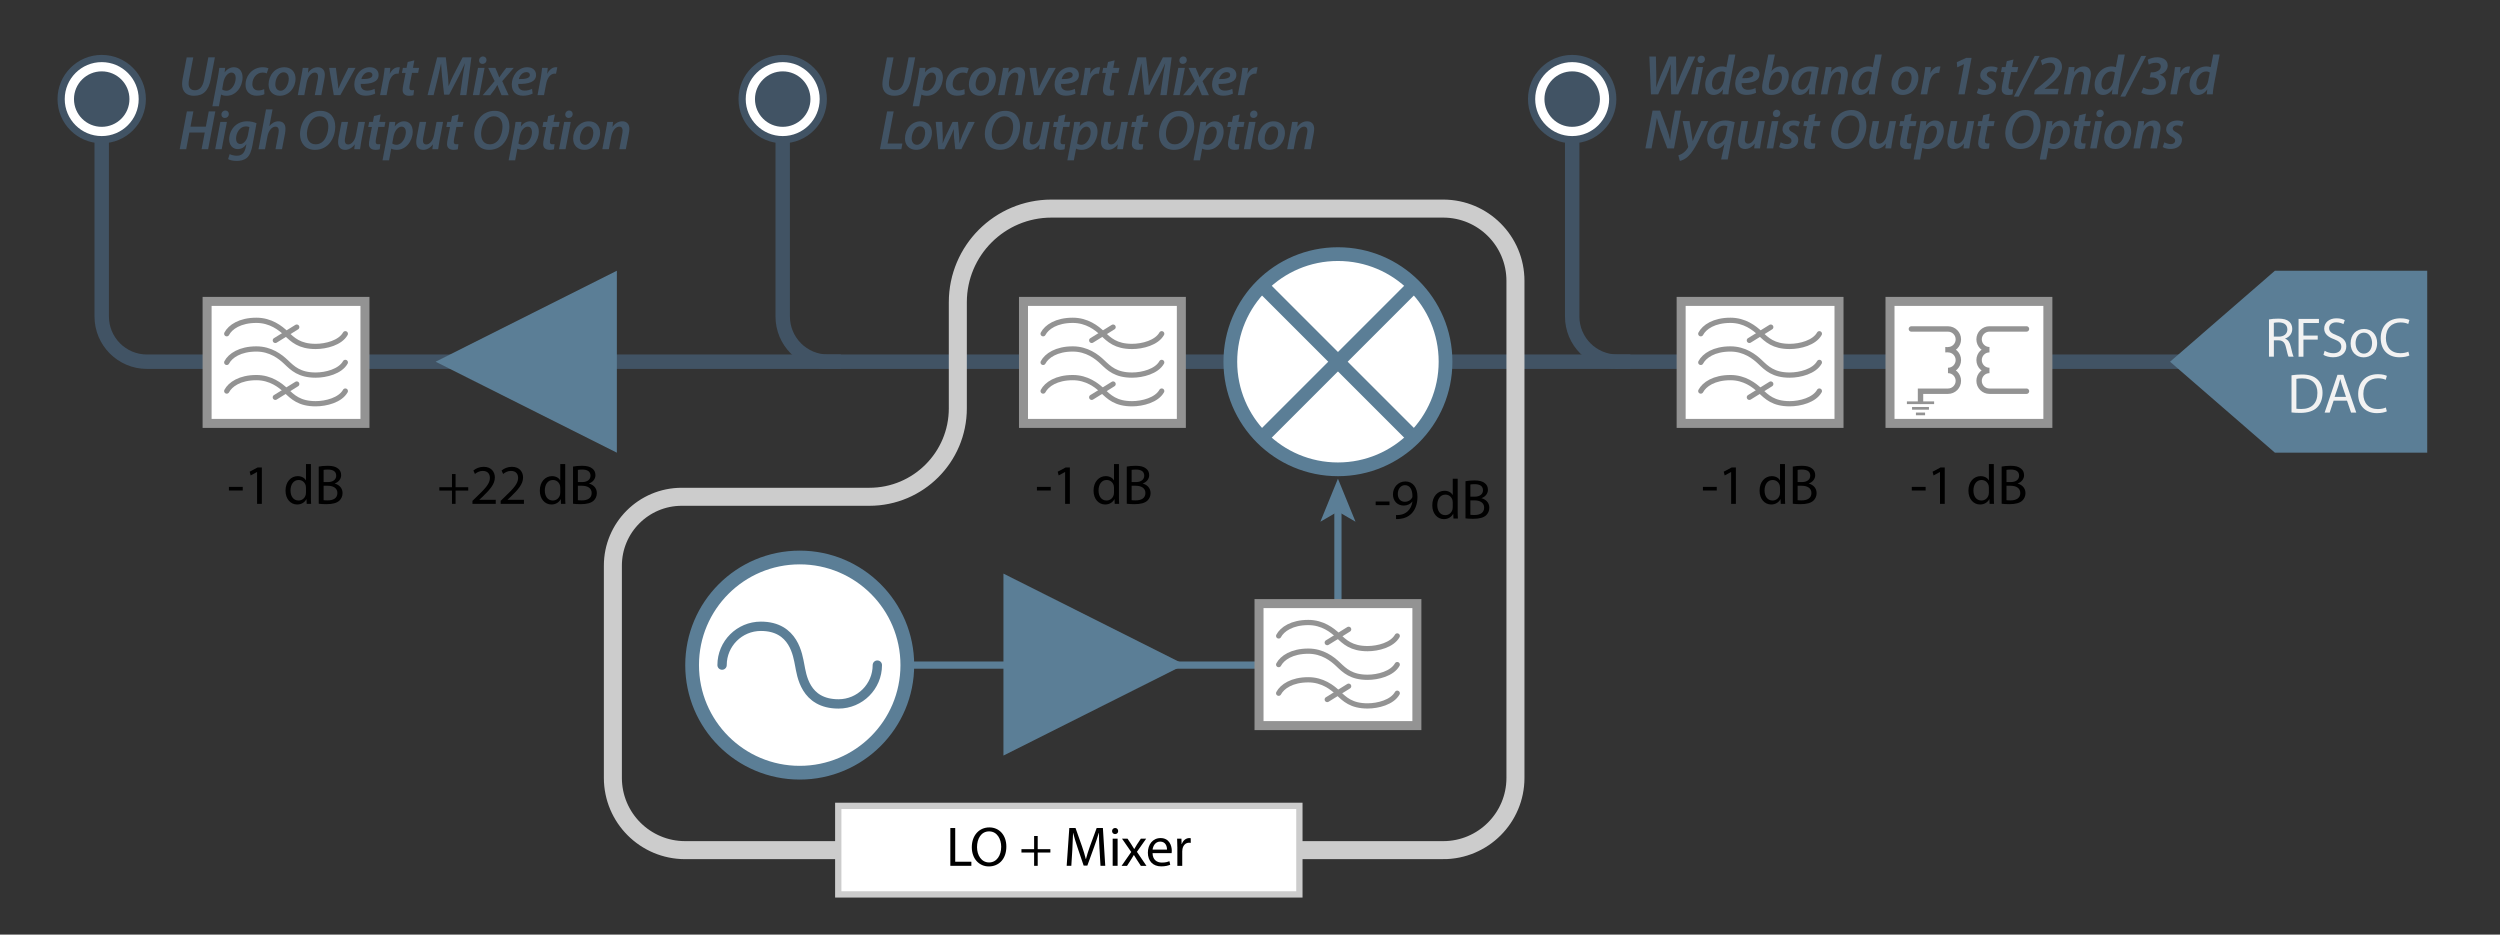 <svg xmlns="http://www.w3.org/2000/svg" id="Layer_2" data-name="Layer 2" viewBox="0 0 1387.27 518.61"><rect x="0" y="0" width="1387.27" height="518.61" fill="#333333" stroke="none"/><defs><style>      .cls-1, .cls-2, .cls-3, .cls-4, .cls-5, .cls-6, .cls-7, .cls-8, .cls-9, .cls-10, .cls-11 {        stroke-miterlimit: 10;      }      .cls-1, .cls-2, .cls-6, .cls-10 {        stroke: #5b7e96;      }      .cls-1, .cls-3 {        stroke-width: 4px;      }      .cls-1, .cls-4, .cls-5, .cls-6, .cls-12, .cls-9, .cls-10, .cls-11 {        fill: none;      }      .cls-2, .cls-3, .cls-7, .cls-8 {        fill: #fff;      }      .cls-2, .cls-10 {        stroke-width: 7.62px;      }      .cls-3, .cls-4 {        stroke: #415364;      }      .cls-4 {        stroke-width: 8px;      }      .cls-5 {        stroke-width: 10px;      }      .cls-5, .cls-8 {        stroke: #ccc;      }      .cls-13 {        fill: #f2f2f2;      }      .cls-6 {        stroke-width: 5.18px;      }      .cls-6, .cls-12, .cls-11 {        stroke-linecap: round;      }      .cls-14 {        fill: #415364;      }      .cls-12 {        stroke-miterlimit: 8;        stroke-width: 3px;      }      .cls-12, .cls-7, .cls-9, .cls-11 {        stroke: #939393;      }      .cls-7 {        stroke-width: 5px;      }      .cls-8 {        stroke-width: 3.5px;      }      .cls-9 {        stroke-width: 1.5px;      }      .cls-11 {        stroke-width: 2.91px;      }      .cls-15 {        fill: #5b7e96;      }    </style></defs><g><path class="cls-14" d="M916.14,52.35l-.9-20.97h3.64l.22,10.8c.03,2.61-.03,4.54-.09,6.19h.06c.65-1.74,1.28-3.55,2.33-6.1l4.7-10.89h3.95l.16,10.58c.03,2.61,0,4.57-.09,6.32h.06c.68-1.99,1.37-3.98,2.21-6.1l4.51-10.8h3.83l-9.46,20.97h-3.92l-.31-10.11c-.06-2.43-.03-4.14.12-6.53h-.09c-.72,2.15-1.37,4.11-2.33,6.38l-4.6,10.27h-3.98Z"></path><path class="cls-14" d="M938.51,52.35l2.86-15.15h3.64l-2.89,15.15h-3.61ZM941.97,33.09c0-1.31,1-2.21,2.18-2.21,1.12,0,1.93.81,1.93,1.96-.03,1.34-1.03,2.18-2.24,2.18-1.12,0-1.9-.81-1.87-1.93Z"></path><path class="cls-14" d="M962.97,30.26l-3.17,16.71c-.34,1.74-.59,3.73-.68,5.38h-3.33l.31-2.71h-.06c-1.37,2.08-3.24,3.05-5.2,3.05-2.71,0-4.6-2.21-4.6-5.63,0-5.32,3.89-10.21,9.46-10.21.78,0,1.68.16,2.33.44l1.34-7.03h3.61ZM957.49,40.24c-.44-.31-1.18-.59-2.08-.59-3.11,0-5.41,3.45-5.41,6.84,0,1.84.72,3.27,2.43,3.27,1.62,0,3.55-1.77,4.17-4.92l.9-4.61Z"></path><path class="cls-14" d="M974.45,51.48c-1.49.78-3.52,1.18-5.35,1.18-4.2,0-6.22-2.55-6.22-6.25,0-4.57,3.36-9.55,8.59-9.55,2.99,0,4.88,1.74,4.88,4.26,0,3.89-4.08,5.13-9.92,5.01-.06.53.06,1.56.4,2.15.59,1.03,1.68,1.56,3.11,1.56,1.71,0,3.08-.44,4.17-1l.34,2.64ZM971,39.56c-2.27,0-3.76,2.02-4.2,3.86,3.73.06,6.13-.47,6.13-2.27,0-1-.78-1.59-1.93-1.59Z"></path><path class="cls-14" d="M984.91,30.26l-1.9,9.18h.06c1.21-1.65,3.02-2.58,4.98-2.58,3.24,0,4.57,2.64,4.57,5.35,0,4.79-3.3,10.48-9.77,10.48-3.17,0-5.07-1.34-5.04-4.08,0-.87.12-1.77.28-2.61l3.17-15.74h3.64ZM981.7,46.19c-.09.53-.19,1.09-.16,1.8,0,1.25.72,1.93,2.02,1.93,3.17,0,5.26-4.08,5.26-7.03,0-1.68-.71-3.08-2.4-3.08-1.87,0-3.8,1.93-4.42,4.98l-.31,1.4Z"></path><path class="cls-14" d="M1003.76,52.35c.03-.9.16-2.12.28-3.42h-.09c-1.49,2.8-3.48,3.76-5.41,3.76-2.71,0-4.48-2.12-4.48-5.16,0-5.17,3.61-10.67,10.67-10.67,1.65,0,3.42.31,4.57.68l-1.56,7.9c-.44,2.27-.68,5.1-.62,6.91h-3.36ZM1005.26,39.81c-.37-.09-.84-.16-1.49-.16-3.36,0-5.94,3.76-5.94,7.22,0,1.59.59,2.89,2.18,2.89,1.68,0,3.73-2.12,4.45-5.97l.81-3.98Z"></path><path class="cls-14" d="M1010.39,52.35l1.96-10.45c.37-1.8.59-3.39.78-4.7h3.2l-.31,2.74h.06c1.4-2.05,3.33-3.08,5.45-3.08s3.86,1.31,3.86,4.17c0,.68-.12,1.74-.28,2.52l-1.68,8.8h-3.61l1.62-8.56c.09-.56.19-1.21.19-1.8,0-1.25-.47-2.18-1.9-2.18-1.65,0-3.76,1.99-4.42,5.54l-1.31,7h-3.61Z"></path><path class="cls-14" d="M1044.21,30.26l-3.17,16.71c-.34,1.74-.59,3.73-.68,5.38h-3.33l.31-2.71h-.06c-1.37,2.08-3.24,3.05-5.2,3.05-2.71,0-4.6-2.21-4.6-5.63,0-5.32,3.89-10.21,9.46-10.21.78,0,1.68.16,2.33.44l1.34-7.03h3.61ZM1038.74,40.24c-.44-.31-1.18-.59-2.08-.59-3.11,0-5.41,3.45-5.41,6.84,0,1.84.72,3.27,2.43,3.27,1.62,0,3.55-1.77,4.17-4.92l.9-4.61Z"></path><path class="cls-14" d="M1064.53,43.14c0,5.13-3.61,9.55-8.77,9.55-3.83,0-6.19-2.64-6.19-6.25,0-5.13,3.58-9.58,8.74-9.58,4.08,0,6.22,2.92,6.22,6.28ZM1053.3,46.34c0,2.08,1.12,3.55,2.96,3.55,2.71,0,4.51-3.73,4.51-6.75,0-1.56-.68-3.48-2.89-3.48-2.89,0-4.57,3.86-4.57,6.69Z"></path><path class="cls-14" d="M1065.78,52.35l1.77-9.33c.4-2.15.59-4.45.78-5.82h3.14c-.09,1.03-.19,2.08-.34,3.21h.09c1.03-2.05,2.67-3.55,4.76-3.55.25,0,.53.03.78.06l-.72,3.55c-.19-.03-.44-.06-.68-.06-2.58,0-4.23,2.61-4.82,5.85l-1.15,6.1h-3.61Z"></path><path class="cls-14" d="M1089.86,35.61h-.06l-3.73,1.74-.22-2.83,5.17-2.4h3.02l-3.83,20.22h-3.52l3.17-16.74Z"></path><path class="cls-14" d="M1097.86,48.96c.78.44,2.27,1.03,3.64,1.03,1.46-.03,2.33-.87,2.33-1.87s-.5-1.56-1.99-2.33c-1.74-.9-2.99-2.21-2.99-3.95,0-2.92,2.55-4.98,6.13-4.98,1.59,0,2.89.37,3.58.78l-.93,2.61c-.56-.31-1.59-.68-2.83-.68-1.37,0-2.3.75-2.3,1.77,0,.84.68,1.43,1.96,2.08,1.65.9,3.14,2.15,3.14,4.08,0,3.33-2.8,5.16-6.44,5.16-1.77,0-3.42-.5-4.23-1.09l.93-2.61Z"></path><path class="cls-14" d="M1117.28,33.03l-.78,4.17h3.42l-.56,2.8h-3.39l-1.21,6.13c-.12.72-.25,1.49-.25,2.15,0,.81.37,1.34,1.34,1.34.44,0,.87,0,1.24-.06l-.34,2.83c-.53.19-1.49.31-2.37.31-2.49,0-3.61-1.37-3.61-3.11,0-.87.09-1.71.34-2.83l1.31-6.75h-2.05l.53-2.8h2.05l.62-3.27,3.7-.9Z"></path><path class="cls-14" d="M1117.53,53.59l11.57-22.56h2.71l-11.61,22.56h-2.68Z"></path><path class="cls-14" d="M1128.73,52.35l.44-2.37,3.76-2.99c4.67-3.86,7.5-6.56,7.5-9.43,0-1.43-.9-2.74-2.92-2.74-1.8,0-3.24.65-4.23,1.34l-.81-2.61c1.53-1.03,3.76-1.77,5.88-1.77,3.95,0,5.85,2.46,5.85,5.26,0,4.2-3.61,7.47-7.72,10.76l-1.87,1.4v.06h7.81l-.59,3.08h-13.1Z"></path><path class="cls-14" d="M1145.25,52.35l1.96-10.45c.37-1.8.59-3.39.78-4.7h3.2l-.31,2.74h.06c1.4-2.05,3.33-3.08,5.45-3.08s3.86,1.31,3.86,4.17c0,.68-.12,1.74-.28,2.52l-1.68,8.8h-3.61l1.62-8.56c.09-.56.19-1.21.19-1.8,0-1.25-.47-2.18-1.9-2.18-1.65,0-3.76,1.99-4.42,5.54l-1.31,7h-3.61Z"></path><path class="cls-14" d="M1179.07,30.26l-3.17,16.71c-.34,1.74-.59,3.73-.68,5.38h-3.33l.31-2.71h-.06c-1.37,2.08-3.24,3.05-5.2,3.05-2.71,0-4.6-2.21-4.6-5.63,0-5.32,3.89-10.21,9.46-10.21.78,0,1.68.16,2.33.44l1.34-7.03h3.61ZM1173.6,40.24c-.44-.31-1.18-.59-2.08-.59-3.11,0-5.41,3.45-5.41,6.84,0,1.84.72,3.27,2.43,3.27,1.62,0,3.55-1.77,4.17-4.92l.9-4.61Z"></path><path class="cls-14" d="M1176.62,53.59l11.57-22.56h2.71l-11.61,22.56h-2.68Z"></path><path class="cls-14" d="M1189.37,48.52c.81.44,2.27,1.09,4.2,1.09,2.92,0,4.48-1.74,4.48-3.58,0-2.12-1.71-3.08-4.23-3.08h-.9l.56-2.8h.84c2.02,0,4.73-1.03,4.73-3.21,0-1.28-.84-2.12-2.68-2.12-1.62,0-3.08.47-4.01,1.06l-.59-2.74c1.4-.81,3.39-1.37,5.32-1.37,3.39,0,5.79,1.77,5.79,4.57,0,2.58-2.05,4.45-4.48,5.1l-.03.06c2.18.47,3.48,2.27,3.48,4.48,0,4.08-3.95,6.69-8.37,6.69-2.4,0-4.45-.65-5.26-1.34l1.15-2.83Z"></path><path class="cls-14" d="M1204.34,52.35l1.77-9.33c.4-2.15.59-4.45.78-5.82h3.14c-.09,1.03-.19,2.08-.34,3.21h.09c1.03-2.05,2.67-3.55,4.76-3.55.25,0,.53.03.78.06l-.72,3.55c-.19-.03-.44-.06-.68-.06-2.58,0-4.23,2.61-4.82,5.85l-1.15,6.1h-3.61Z"></path><path class="cls-14" d="M1231.72,30.26l-3.17,16.71c-.34,1.74-.59,3.73-.68,5.38h-3.33l.31-2.71h-.06c-1.37,2.08-3.24,3.05-5.2,3.05-2.71,0-4.6-2.21-4.6-5.63,0-5.32,3.89-10.21,9.46-10.21.78,0,1.68.16,2.33.44l1.34-7.03h3.61ZM1226.25,40.24c-.44-.31-1.18-.59-2.08-.59-3.11,0-5.41,3.45-5.41,6.84,0,1.84.72,3.27,2.43,3.27,1.62,0,3.55-1.77,4.17-4.92l.9-4.61Z"></path><path class="cls-14" d="M913.03,82.35l3.98-20.97h4.17l3.67,9.74c.9,2.55,1.43,4.48,1.9,6.56h.06c.12-2.05.37-4.08.93-7.09l1.74-9.21h3.42l-3.98,20.97h-3.7l-3.76-9.92c-.96-2.74-1.49-4.45-1.99-6.75l-.12.03c-.22,1.99-.65,4.57-1.21,7.68l-1.71,8.96h-3.39Z"></path><path class="cls-14" d="M937.52,67.19l1.18,7.31c.28,1.62.47,2.74.59,3.76h.06c.37-.93.75-1.96,1.46-3.61l3.27-7.47h3.83l-5.54,11.17c-1.84,3.7-3.52,6.38-5.54,8.34-1.74,1.71-3.73,2.43-4.67,2.61l-.84-3.11c.68-.22,1.74-.62,2.68-1.31,1.03-.75,1.99-1.8,2.68-3.02.12-.25.12-.44.06-.72l-3.02-13.97h3.8Z"></path><path class="cls-14" d="M955.07,88.51l1.84-8.62h-.06c-1.18,1.87-3.11,2.8-4.92,2.8-2.89,0-4.6-2.4-4.6-5.63,0-4.95,3.52-10.21,10.02-10.21,2.12,0,3.92.5,5.26.93l-3.89,20.72h-3.64ZM958.58,70.09c-.44-.25-1.15-.4-2.08-.4-3.05,0-5.41,3.45-5.41,6.94,0,1.99.9,3.14,2.21,3.14,1.96,0,3.86-2.18,4.42-5.07l.87-4.6Z"></path><path class="cls-14" d="M979.37,67.19l-1.99,10.45c-.34,1.8-.56,3.39-.75,4.7h-3.21l.31-2.64h-.06c-1.46,1.96-3.36,2.99-5.26,2.99-2.21,0-3.95-1.18-3.95-4.29,0-.81.09-1.68.31-2.71l1.62-8.49h3.61l-1.56,8.28c-.16.75-.25,1.49-.25,2.08,0,1.25.5,2.15,1.93,2.15,1.68,0,3.64-1.99,4.23-5.13l1.4-7.37h3.61Z"></path><path class="cls-14" d="M980.33,82.35l2.86-15.15h3.64l-2.89,15.15h-3.61ZM983.79,63.09c0-1.31,1-2.21,2.18-2.21,1.12,0,1.93.81,1.93,1.96-.03,1.34-1.03,2.18-2.24,2.18-1.12,0-1.9-.81-1.87-1.93Z"></path><path class="cls-14" d="M988.14,78.96c.78.44,2.27,1.03,3.64,1.03,1.46-.03,2.33-.87,2.33-1.87s-.5-1.56-1.99-2.33c-1.74-.9-2.99-2.21-2.99-3.95,0-2.92,2.55-4.98,6.13-4.98,1.59,0,2.89.37,3.58.78l-.93,2.61c-.56-.31-1.59-.68-2.83-.68-1.37,0-2.3.75-2.3,1.77,0,.84.68,1.43,1.96,2.08,1.65.9,3.14,2.15,3.14,4.08,0,3.33-2.8,5.16-6.44,5.16-1.77,0-3.42-.5-4.23-1.09l.93-2.61Z"></path><path class="cls-14" d="M1007.56,63.03l-.78,4.17h3.42l-.56,2.8h-3.39l-1.21,6.13c-.12.72-.25,1.49-.25,2.15,0,.81.37,1.34,1.34,1.34.44,0,.87,0,1.24-.06l-.34,2.83c-.53.19-1.49.31-2.37.31-2.49,0-3.61-1.37-3.61-3.11,0-.87.09-1.71.34-2.83l1.31-6.75h-2.05l.53-2.8h2.05l.62-3.27,3.7-.9Z"></path><path class="cls-14" d="M1035.66,69.71c0,3.73-1.34,7.59-3.8,10.02-1.9,1.87-4.45,2.96-7.5,2.96-5.41,0-8.25-3.95-8.25-8.65,0-3.73,1.4-7.65,3.92-10.08,1.9-1.84,4.54-2.92,7.37-2.92,5.6,0,8.25,3.89,8.25,8.68ZM1022.84,65.89c-1.84,1.84-2.89,5.26-2.89,7.96,0,3.17,1.43,5.79,4.95,5.79,1.52,0,2.99-.65,4.08-1.77,1.8-1.8,2.83-5.38,2.83-8.03s-.96-5.76-4.82-5.76c-1.62,0-3.02.68-4.14,1.8Z"></path><path class="cls-14" d="M1052.15,67.19l-1.99,10.45c-.34,1.8-.56,3.39-.75,4.7h-3.21l.31-2.64h-.06c-1.46,1.96-3.36,2.99-5.26,2.99-2.21,0-3.95-1.18-3.95-4.29,0-.81.09-1.68.31-2.71l1.62-8.49h3.61l-1.56,8.28c-.16.75-.25,1.49-.25,2.08,0,1.25.5,2.15,1.93,2.15,1.68,0,3.64-1.99,4.23-5.13l1.4-7.37h3.61Z"></path><path class="cls-14" d="M1060.86,63.03l-.78,4.17h3.42l-.56,2.8h-3.39l-1.21,6.13c-.12.72-.25,1.49-.25,2.15,0,.81.37,1.34,1.34,1.34.44,0,.87,0,1.24-.06l-.34,2.83c-.53.19-1.49.31-2.37.31-2.49,0-3.61-1.37-3.61-3.11,0-.87.09-1.71.34-2.83l1.31-6.75h-2.05l.53-2.8h2.05l.62-3.27,3.7-.9Z"></path><path class="cls-14" d="M1061.89,88.51l2.96-15.68c.34-1.8.68-4.08.87-5.63h3.27l-.34,2.49h.06c1.31-1.8,3.17-2.83,5.13-2.83,3.27,0,4.79,2.68,4.79,5.63,0,5.29-3.67,10.21-8.84,10.21-1.4,0-2.46-.31-3.02-.65h-.06l-1.21,6.47h-3.61ZM1067.3,79.14c.56.47,1.37.75,2.43.75,2.8,0,5.1-3.73,5.1-7.12,0-1.4-.62-2.96-2.4-2.96s-3.83,2.08-4.48,5.63l-.65,3.7Z"></path><path class="cls-14" d="M1095.49,67.19l-1.99,10.45c-.34,1.8-.56,3.39-.75,4.7h-3.21l.31-2.64h-.06c-1.46,1.96-3.36,2.99-5.26,2.99-2.21,0-3.95-1.18-3.95-4.29,0-.81.09-1.68.31-2.71l1.62-8.49h3.61l-1.56,8.28c-.16.75-.25,1.49-.25,2.08,0,1.25.5,2.15,1.93,2.15,1.68,0,3.64-1.99,4.23-5.13l1.4-7.37h3.61Z"></path><path class="cls-14" d="M1104.21,63.03l-.78,4.17h3.42l-.56,2.8h-3.39l-1.21,6.13c-.12.72-.25,1.49-.25,2.15,0,.81.37,1.34,1.34,1.34.44,0,.87,0,1.24-.06l-.34,2.83c-.53.19-1.49.31-2.37.31-2.49,0-3.61-1.37-3.61-3.11,0-.87.09-1.71.34-2.83l1.31-6.75h-2.05l.53-2.8h2.05l.62-3.27,3.7-.9Z"></path><path class="cls-14" d="M1132.3,69.71c0,3.73-1.34,7.59-3.8,10.02-1.9,1.87-4.45,2.96-7.5,2.96-5.41,0-8.25-3.95-8.25-8.65,0-3.73,1.4-7.65,3.92-10.08,1.9-1.84,4.54-2.92,7.37-2.92,5.6,0,8.25,3.89,8.25,8.68ZM1119.49,65.89c-1.84,1.84-2.89,5.26-2.89,7.96,0,3.17,1.43,5.79,4.95,5.79,1.52,0,2.99-.65,4.08-1.77,1.8-1.8,2.83-5.38,2.83-8.03s-.96-5.76-4.82-5.76c-1.62,0-3.02.68-4.14,1.8Z"></path><path class="cls-14" d="M1131.87,88.51l2.96-15.68c.34-1.8.68-4.08.87-5.63h3.27l-.34,2.49h.06c1.31-1.8,3.17-2.83,5.13-2.83,3.27,0,4.79,2.68,4.79,5.63,0,5.29-3.67,10.21-8.84,10.21-1.4,0-2.46-.31-3.02-.65h-.06l-1.21,6.47h-3.61ZM1137.28,79.14c.56.47,1.37.75,2.43.75,2.8,0,5.1-3.73,5.1-7.12,0-1.4-.62-2.96-2.4-2.96s-3.83,2.08-4.48,5.63l-.65,3.7Z"></path><path class="cls-14" d="M1157.54,63.03l-.78,4.17h3.42l-.56,2.8h-3.39l-1.21,6.13c-.12.72-.25,1.49-.25,2.15,0,.81.37,1.34,1.34,1.34.44,0,.87,0,1.24-.06l-.34,2.83c-.53.19-1.49.31-2.37.31-2.49,0-3.61-1.37-3.61-3.11,0-.87.09-1.71.34-2.83l1.31-6.75h-2.05l.53-2.8h2.05l.62-3.27,3.7-.9Z"></path><path class="cls-14" d="M1159.84,82.35l2.86-15.15h3.64l-2.89,15.15h-3.61ZM1163.3,63.09c0-1.31,1-2.21,2.18-2.21,1.12,0,1.93.81,1.93,1.96-.03,1.34-1.03,2.18-2.24,2.18-1.12,0-1.9-.81-1.87-1.93Z"></path><path class="cls-14" d="M1182.62,73.14c0,5.13-3.61,9.55-8.77,9.55-3.83,0-6.19-2.64-6.19-6.25,0-5.13,3.58-9.58,8.74-9.58,4.08,0,6.22,2.92,6.22,6.28ZM1171.39,76.34c0,2.08,1.12,3.55,2.96,3.55,2.71,0,4.51-3.73,4.51-6.75,0-1.56-.68-3.48-2.89-3.48-2.89,0-4.57,3.86-4.57,6.69Z"></path><path class="cls-14" d="M1183.87,82.35l1.96-10.45c.37-1.8.59-3.39.78-4.7h3.2l-.31,2.74h.06c1.4-2.05,3.33-3.08,5.45-3.08s3.86,1.31,3.86,4.17c0,.68-.12,1.74-.28,2.52l-1.68,8.8h-3.61l1.62-8.56c.09-.56.19-1.21.19-1.8,0-1.25-.47-2.18-1.9-2.18-1.65,0-3.76,1.99-4.42,5.54l-1.31,7h-3.61Z"></path><path class="cls-14" d="M1201.04,78.96c.78.44,2.27,1.03,3.64,1.03,1.46-.03,2.33-.87,2.33-1.87s-.5-1.56-1.99-2.33c-1.74-.9-2.99-2.21-2.99-3.95,0-2.92,2.55-4.98,6.13-4.98,1.59,0,2.89.37,3.58.78l-.93,2.61c-.56-.31-1.59-.68-2.83-.68-1.37,0-2.3.75-2.3,1.77,0,.84.68,1.43,1.96,2.08,1.65.9,3.14,2.15,3.14,4.08,0,3.33-2.8,5.16-6.44,5.16-1.77,0-3.42-.5-4.23-1.09l.93-2.61Z"></path></g><g><path class="cls-14" d="M495.84,31.83l-2.33,12.23c-.16.78-.25,1.65-.25,2.55.03,2.15,1.31,3.48,3.45,3.48,2.58,0,4.36-1.74,5.16-6l2.33-12.26h3.64l-2.33,12.2c-1.21,6.32-4.14,9.12-9.27,9.12-3.95,0-6.6-2.05-6.6-6.47,0-.9.12-1.93.28-2.89l2.27-11.95h3.64Z"></path><path class="cls-14" d="M506.46,58.96l2.96-15.68c.34-1.8.68-4.08.87-5.63h3.27l-.34,2.49h.06c1.31-1.8,3.17-2.83,5.13-2.83,3.27,0,4.79,2.68,4.79,5.63,0,5.29-3.67,10.21-8.84,10.21-1.4,0-2.46-.31-3.02-.65h-.06l-1.21,6.47h-3.61ZM511.87,49.6c.56.47,1.37.75,2.43.75,2.8,0,5.1-3.73,5.1-7.12,0-1.4-.62-2.96-2.4-2.96s-3.83,2.08-4.48,5.63l-.65,3.7Z"></path><path class="cls-14" d="M535.33,52.27c-.87.44-2.43.84-4.36.84-3.8,0-6.13-2.43-6.13-6.04,0-5.29,4.01-9.77,9.64-9.77,1.34,0,2.52.34,3.08.59l-.93,2.83c-.56-.25-1.28-.47-2.27-.47-3.52,0-5.73,3.24-5.73,6.38,0,2.27,1.31,3.55,3.33,3.55,1.4,0,2.46-.37,3.24-.72l.12,2.8Z"></path><path class="cls-14" d="M552.6,43.59c0,5.13-3.61,9.55-8.77,9.55-3.83,0-6.19-2.64-6.19-6.25,0-5.13,3.58-9.58,8.74-9.58,4.08,0,6.22,2.92,6.22,6.28ZM541.37,46.8c0,2.08,1.12,3.55,2.96,3.55,2.71,0,4.51-3.73,4.51-6.75,0-1.56-.68-3.48-2.89-3.48-2.89,0-4.57,3.86-4.57,6.69Z"></path><path class="cls-14" d="M553.85,52.8l1.96-10.45c.37-1.8.59-3.39.78-4.7h3.2l-.31,2.74h.06c1.4-2.05,3.33-3.08,5.45-3.08s3.86,1.31,3.86,4.17c0,.68-.12,1.74-.28,2.52l-1.68,8.8h-3.61l1.62-8.56c.09-.56.19-1.21.19-1.8,0-1.24-.47-2.18-1.9-2.18-1.65,0-3.76,1.99-4.42,5.54l-1.31,7h-3.61Z"></path><path class="cls-14" d="M574.97,37.65l.96,7.53c.19,1.8.37,2.96.44,3.95h.09c.37-.96.81-2.05,1.65-3.86l3.76-7.62h4.01l-8.43,15.15h-3.64l-2.58-15.15h3.73Z"></path><path class="cls-14" d="M596.79,51.93c-1.49.78-3.52,1.18-5.35,1.18-4.2,0-6.22-2.55-6.22-6.25,0-4.57,3.36-9.55,8.59-9.55,2.99,0,4.88,1.74,4.88,4.26,0,3.89-4.08,5.13-9.92,5.01-.06.53.06,1.56.4,2.15.59,1.03,1.68,1.56,3.11,1.56,1.71,0,3.08-.44,4.17-1l.34,2.64ZM593.33,40.02c-2.27,0-3.76,2.02-4.2,3.86,3.73.06,6.13-.47,6.13-2.27,0-1-.78-1.59-1.93-1.59Z"></path><path class="cls-14" d="M599.49,52.8l1.77-9.33c.4-2.15.59-4.45.78-5.82h3.14c-.09,1.03-.19,2.08-.34,3.2h.09c1.03-2.05,2.67-3.55,4.76-3.55.25,0,.53.03.78.06l-.72,3.55c-.19-.03-.44-.06-.68-.06-2.58,0-4.23,2.61-4.82,5.85l-1.15,6.1h-3.61Z"></path><path class="cls-14" d="M618.54,33.48l-.78,4.17h3.42l-.56,2.8h-3.39l-1.21,6.13c-.12.72-.25,1.49-.25,2.15,0,.81.37,1.34,1.34,1.34.44,0,.87,0,1.24-.06l-.34,2.83c-.53.19-1.49.31-2.37.31-2.49,0-3.61-1.37-3.61-3.11,0-.87.09-1.71.34-2.83l1.31-6.75h-2.05l.53-2.8h2.05l.62-3.27,3.7-.9Z"></path><path class="cls-14" d="M643.89,52.8l1.4-9.86c.31-2.15.75-5.1,1.28-7.68h-.09c-1.09,2.46-2.33,5.16-3.49,7.37l-5.16,9.92h-2.8l-1.09-9.77c-.25-2.33-.44-5.04-.56-7.53h-.06c-.56,2.4-1.18,5.57-1.71,7.68l-2.4,9.86h-3.36l5.32-20.97h4.79l1.12,9.8c.16,1.87.37,4.04.4,6.04h.12c.75-1.99,1.74-4.2,2.64-6l5.07-9.83h4.85l-2.77,20.97h-3.52Z"></path><path class="cls-14" d="M650.99,52.8l2.86-15.15h3.64l-2.89,15.15h-3.61ZM654.45,33.54c0-1.31,1-2.21,2.18-2.21,1.12,0,1.93.81,1.93,1.96-.03,1.34-1.03,2.18-2.24,2.18-1.12,0-1.9-.81-1.87-1.93Z"></path><path class="cls-14" d="M663.47,37.65l1.18,2.74c.44,1.09.72,1.87.96,2.49h.09c.56-.81.96-1.43,1.65-2.36l2.18-2.86h4.17l-6.41,7.37,3.55,7.78h-3.95l-1.21-2.86c-.47-1.12-.71-1.8-1.03-2.74h-.09c-.44.72-.87,1.46-1.52,2.46l-2.4,3.14h-4.17l6.6-7.81-3.55-7.34h3.95Z"></path><path class="cls-14" d="M684.16,51.93c-1.49.78-3.52,1.18-5.35,1.18-4.2,0-6.22-2.55-6.22-6.25,0-4.57,3.36-9.55,8.59-9.55,2.99,0,4.88,1.74,4.88,4.26,0,3.89-4.08,5.13-9.92,5.01-.06.53.06,1.56.4,2.15.59,1.03,1.68,1.56,3.11,1.56,1.71,0,3.08-.44,4.17-1l.34,2.64ZM680.71,40.02c-2.27,0-3.76,2.02-4.2,3.86,3.73.06,6.13-.47,6.13-2.27,0-1-.78-1.59-1.93-1.59Z"></path><path class="cls-14" d="M686.87,52.8l1.77-9.33c.4-2.15.59-4.45.78-5.82h3.14c-.09,1.03-.19,2.08-.34,3.2h.09c1.03-2.05,2.67-3.55,4.76-3.55.25,0,.53.03.78.06l-.72,3.55c-.19-.03-.44-.06-.68-.06-2.58,0-4.23,2.61-4.82,5.85l-1.15,6.1h-3.61Z"></path><path class="cls-14" d="M492.27,61.83h3.64l-3.39,17.8h8.24l-.59,3.17h-11.88l3.98-20.97Z"></path><path class="cls-14" d="M517.13,73.59c0,5.13-3.61,9.55-8.77,9.55-3.83,0-6.19-2.64-6.19-6.25,0-5.13,3.58-9.58,8.74-9.58,4.08,0,6.22,2.92,6.22,6.28ZM505.89,76.8c0,2.08,1.12,3.55,2.96,3.55,2.71,0,4.51-3.73,4.51-6.75,0-1.56-.68-3.48-2.89-3.48-2.89,0-4.57,3.86-4.57,6.69Z"></path><path class="cls-14" d="M522.85,67.65l.28,7.37c.06,1.77.03,2.99-.06,4.48h.06c.47-1.34,1.09-2.74,1.77-4.26l3.67-7.59h3.02l.62,7.4c.12,1.71.19,3.11.16,4.45h.06c.47-1.46.93-2.83,1.55-4.45l3.27-7.4h3.67l-7.44,15.15h-3.39l-.68-6.6c-.12-1.49-.16-2.86-.16-4.48h-.06c-.75,1.84-1.12,2.99-1.8,4.32l-3.36,6.75h-3.39l-1.4-15.15h3.61Z"></path><path class="cls-14" d="M566.04,70.17c0,3.73-1.34,7.59-3.8,10.02-1.9,1.87-4.45,2.96-7.5,2.96-5.41,0-8.25-3.95-8.25-8.65,0-3.73,1.4-7.65,3.92-10.08,1.9-1.84,4.54-2.92,7.37-2.92,5.6,0,8.25,3.89,8.25,8.68ZM553.22,66.34c-1.84,1.84-2.89,5.26-2.89,7.96,0,3.17,1.43,5.79,4.95,5.79,1.52,0,2.99-.65,4.08-1.77,1.8-1.8,2.83-5.38,2.83-8.03s-.96-5.76-4.82-5.76c-1.62,0-3.02.68-4.14,1.8Z"></path><path class="cls-14" d="M582.53,67.65l-1.99,10.45c-.34,1.8-.56,3.39-.75,4.7h-3.21l.31-2.64h-.06c-1.46,1.96-3.36,2.99-5.26,2.99-2.21,0-3.95-1.18-3.95-4.29,0-.81.09-1.68.31-2.71l1.62-8.49h3.61l-1.56,8.28c-.16.75-.25,1.49-.25,2.08,0,1.24.5,2.15,1.93,2.15,1.68,0,3.64-1.99,4.23-5.13l1.4-7.37h3.61Z"></path><path class="cls-14" d="M591.25,63.48l-.78,4.17h3.42l-.56,2.8h-3.39l-1.21,6.13c-.12.72-.25,1.49-.25,2.15,0,.81.37,1.34,1.34,1.34.44,0,.87,0,1.24-.06l-.34,2.83c-.53.19-1.49.31-2.37.31-2.49,0-3.61-1.37-3.61-3.11,0-.87.09-1.71.34-2.83l1.31-6.75h-2.05l.53-2.8h2.05l.62-3.27,3.7-.9Z"></path><path class="cls-14" d="M592.28,88.96l2.96-15.68c.34-1.8.68-4.08.87-5.63h3.27l-.34,2.49h.06c1.31-1.8,3.17-2.83,5.13-2.83,3.27,0,4.79,2.68,4.79,5.63,0,5.29-3.67,10.21-8.84,10.21-1.4,0-2.46-.31-3.02-.65h-.06l-1.21,6.47h-3.61ZM597.69,79.6c.56.47,1.37.75,2.43.75,2.8,0,5.1-3.73,5.1-7.12,0-1.4-.62-2.96-2.4-2.96s-3.83,2.08-4.48,5.63l-.65,3.7Z"></path><path class="cls-14" d="M625.88,67.65l-1.99,10.45c-.34,1.8-.56,3.39-.75,4.7h-3.21l.31-2.64h-.06c-1.46,1.96-3.36,2.99-5.26,2.99-2.21,0-3.95-1.18-3.95-4.29,0-.81.09-1.68.31-2.71l1.62-8.49h3.61l-1.56,8.28c-.16.75-.25,1.49-.25,2.08,0,1.24.5,2.15,1.93,2.15,1.68,0,3.64-1.99,4.23-5.13l1.4-7.37h3.61Z"></path><path class="cls-14" d="M634.59,63.48l-.78,4.17h3.42l-.56,2.8h-3.39l-1.21,6.13c-.12.72-.25,1.49-.25,2.15,0,.81.37,1.34,1.34,1.34.44,0,.87,0,1.24-.06l-.34,2.83c-.53.19-1.49.31-2.37.31-2.49,0-3.61-1.37-3.61-3.11,0-.87.09-1.71.34-2.83l1.31-6.75h-2.05l.53-2.8h2.05l.62-3.27,3.7-.9Z"></path><path class="cls-14" d="M662.69,70.17c0,3.73-1.34,7.59-3.8,10.02-1.9,1.87-4.45,2.96-7.5,2.96-5.41,0-8.25-3.95-8.25-8.65,0-3.73,1.4-7.65,3.92-10.08,1.9-1.84,4.54-2.92,7.37-2.92,5.6,0,8.25,3.89,8.25,8.68ZM649.87,66.34c-1.84,1.84-2.89,5.26-2.89,7.96,0,3.17,1.43,5.79,4.95,5.79,1.52,0,2.99-.65,4.08-1.77,1.8-1.8,2.83-5.38,2.83-8.03s-.96-5.76-4.82-5.76c-1.62,0-3.02.68-4.14,1.8Z"></path><path class="cls-14" d="M662.26,88.96l2.96-15.68c.34-1.8.68-4.08.87-5.63h3.27l-.34,2.49h.06c1.31-1.8,3.17-2.83,5.13-2.83,3.27,0,4.79,2.68,4.79,5.63,0,5.29-3.67,10.21-8.84,10.21-1.4,0-2.46-.31-3.02-.65h-.06l-1.21,6.47h-3.61ZM667.67,79.6c.56.47,1.37.75,2.43.75,2.8,0,5.1-3.73,5.1-7.12,0-1.4-.62-2.96-2.4-2.96s-3.83,2.08-4.48,5.63l-.65,3.7Z"></path><path class="cls-14" d="M687.93,63.48l-.78,4.17h3.42l-.56,2.8h-3.39l-1.21,6.13c-.12.72-.25,1.49-.25,2.15,0,.81.37,1.34,1.34,1.34.44,0,.87,0,1.24-.06l-.34,2.83c-.53.19-1.49.31-2.37.31-2.49,0-3.61-1.37-3.61-3.11,0-.87.09-1.71.34-2.83l1.31-6.75h-2.05l.53-2.8h2.05l.62-3.27,3.7-.9Z"></path><path class="cls-14" d="M690.23,82.8l2.86-15.15h3.64l-2.89,15.15h-3.61ZM693.68,63.54c0-1.31,1-2.21,2.18-2.21,1.12,0,1.93.81,1.93,1.96-.03,1.34-1.03,2.18-2.24,2.18-1.12,0-1.9-.81-1.87-1.93Z"></path><path class="cls-14" d="M713.01,73.59c0,5.13-3.61,9.55-8.77,9.55-3.83,0-6.19-2.64-6.19-6.25,0-5.13,3.58-9.58,8.74-9.58,4.08,0,6.22,2.92,6.22,6.28ZM701.77,76.8c0,2.08,1.12,3.55,2.96,3.55,2.71,0,4.51-3.73,4.51-6.75,0-1.56-.68-3.48-2.89-3.48-2.89,0-4.57,3.86-4.57,6.69Z"></path><path class="cls-14" d="M714.25,82.8l1.96-10.45c.37-1.8.59-3.39.78-4.7h3.2l-.31,2.74h.06c1.4-2.05,3.33-3.08,5.45-3.08s3.86,1.31,3.86,4.17c0,.68-.12,1.74-.28,2.52l-1.68,8.8h-3.61l1.62-8.56c.09-.56.19-1.21.19-1.8,0-1.24-.47-2.18-1.9-2.18-1.65,0-3.76,1.99-4.42,5.54l-1.31,7h-3.61Z"></path></g><g><path class="cls-14" d="M107.25,31.83l-2.33,12.23c-.16.78-.25,1.65-.25,2.55.03,2.15,1.31,3.48,3.45,3.48,2.58,0,4.36-1.74,5.16-6l2.33-12.26h3.64l-2.33,12.2c-1.21,6.32-4.14,9.12-9.27,9.12-3.95,0-6.6-2.05-6.6-6.47,0-.9.12-1.93.28-2.89l2.27-11.95h3.64Z"></path><path class="cls-14" d="M117.86,58.96l2.96-15.68c.34-1.8.68-4.08.87-5.63h3.27l-.34,2.49h.06c1.31-1.8,3.17-2.83,5.13-2.83,3.27,0,4.79,2.68,4.79,5.63,0,5.29-3.67,10.21-8.84,10.21-1.4,0-2.46-.31-3.02-.65h-.06l-1.21,6.47h-3.61ZM123.27,49.6c.56.47,1.37.75,2.43.75,2.8,0,5.1-3.73,5.1-7.12,0-1.4-.62-2.96-2.4-2.96s-3.83,2.08-4.48,5.63l-.65,3.7Z"></path><path class="cls-14" d="M146.73,52.27c-.87.44-2.43.84-4.36.84-3.8,0-6.13-2.43-6.13-6.04,0-5.29,4.01-9.77,9.64-9.77,1.34,0,2.52.34,3.08.59l-.93,2.83c-.56-.25-1.28-.47-2.27-.47-3.52,0-5.73,3.24-5.73,6.38,0,2.27,1.31,3.55,3.33,3.55,1.4,0,2.46-.37,3.24-.72l.12,2.8Z"></path><path class="cls-14" d="M164,43.59c0,5.13-3.61,9.55-8.77,9.55-3.83,0-6.19-2.64-6.19-6.25,0-5.13,3.58-9.58,8.74-9.58,4.08,0,6.22,2.92,6.22,6.28ZM152.77,46.8c0,2.08,1.12,3.55,2.96,3.55,2.71,0,4.51-3.73,4.51-6.75,0-1.56-.68-3.48-2.89-3.48-2.89,0-4.57,3.86-4.57,6.69Z"></path><path class="cls-14" d="M165.25,52.8l1.96-10.45c.37-1.8.59-3.39.78-4.7h3.2l-.31,2.74h.06c1.4-2.05,3.33-3.08,5.45-3.08s3.86,1.31,3.86,4.17c0,.68-.12,1.74-.28,2.52l-1.68,8.8h-3.61l1.62-8.56c.09-.56.19-1.21.19-1.8,0-1.24-.47-2.18-1.9-2.18-1.65,0-3.76,1.99-4.42,5.54l-1.31,7h-3.61Z"></path><path class="cls-14" d="M186.38,37.65l.96,7.53c.19,1.8.37,2.96.44,3.95h.09c.37-.96.81-2.05,1.65-3.86l3.76-7.62h4.01l-8.43,15.15h-3.64l-2.58-15.15h3.73Z"></path><path class="cls-14" d="M208.19,51.93c-1.49.78-3.52,1.18-5.35,1.18-4.2,0-6.22-2.55-6.22-6.25,0-4.57,3.36-9.55,8.59-9.55,2.99,0,4.88,1.74,4.88,4.26,0,3.89-4.08,5.13-9.92,5.01-.06.53.06,1.56.4,2.15.59,1.03,1.68,1.56,3.11,1.56,1.71,0,3.08-.44,4.17-1l.34,2.64ZM204.73,40.02c-2.27,0-3.76,2.02-4.2,3.86,3.73.06,6.13-.47,6.13-2.27,0-1-.78-1.59-1.93-1.59Z"></path><path class="cls-14" d="M210.9,52.8l1.77-9.33c.4-2.15.59-4.45.78-5.82h3.14c-.09,1.03-.19,2.08-.34,3.2h.09c1.03-2.05,2.67-3.55,4.76-3.55.25,0,.53.03.78.06l-.72,3.55c-.19-.03-.44-.06-.68-.06-2.58,0-4.23,2.61-4.82,5.85l-1.15,6.1h-3.61Z"></path><path class="cls-14" d="M229.94,33.48l-.78,4.17h3.42l-.56,2.8h-3.39l-1.21,6.13c-.12.72-.25,1.49-.25,2.15,0,.81.37,1.34,1.34,1.34.44,0,.87,0,1.24-.06l-.34,2.83c-.53.19-1.49.31-2.37.31-2.49,0-3.61-1.37-3.61-3.11,0-.87.09-1.71.34-2.83l1.31-6.75h-2.05l.53-2.8h2.05l.62-3.27,3.7-.9Z"></path><path class="cls-14" d="M255.3,52.8l1.4-9.86c.31-2.15.75-5.1,1.28-7.68h-.09c-1.09,2.46-2.33,5.16-3.49,7.37l-5.16,9.92h-2.8l-1.09-9.77c-.25-2.33-.44-5.04-.56-7.53h-.06c-.56,2.4-1.18,5.57-1.71,7.68l-2.4,9.86h-3.36l5.32-20.97h4.79l1.12,9.8c.16,1.87.37,4.04.4,6.04h.12c.75-1.99,1.74-4.2,2.64-6l5.07-9.83h4.85l-2.77,20.97h-3.52Z"></path><path class="cls-14" d="M262.39,52.8l2.86-15.15h3.64l-2.89,15.15h-3.61ZM265.85,33.54c0-1.31,1-2.21,2.18-2.21,1.12,0,1.93.81,1.93,1.96-.03,1.34-1.03,2.18-2.24,2.18-1.12,0-1.9-.81-1.87-1.93Z"></path><path class="cls-14" d="M274.87,37.65l1.18,2.74c.44,1.09.72,1.87.96,2.49h.09c.56-.81.96-1.43,1.65-2.36l2.18-2.86h4.17l-6.41,7.37,3.55,7.78h-3.95l-1.21-2.86c-.47-1.12-.71-1.8-1.03-2.74h-.09c-.44.72-.87,1.46-1.52,2.46l-2.4,3.14h-4.17l6.6-7.81-3.55-7.34h3.95Z"></path><path class="cls-14" d="M295.56,51.93c-1.49.78-3.52,1.18-5.35,1.18-4.2,0-6.22-2.55-6.22-6.25,0-4.57,3.36-9.55,8.59-9.55,2.99,0,4.88,1.74,4.88,4.26,0,3.89-4.08,5.13-9.92,5.01-.06.53.06,1.56.4,2.15.59,1.03,1.68,1.56,3.11,1.56,1.71,0,3.08-.44,4.17-1l.34,2.64ZM292.11,40.02c-2.27,0-3.76,2.02-4.2,3.86,3.73.06,6.13-.47,6.13-2.27,0-1-.78-1.59-1.93-1.59Z"></path><path class="cls-14" d="M298.27,52.8l1.77-9.33c.4-2.15.59-4.45.78-5.82h3.14c-.09,1.03-.19,2.08-.34,3.2h.09c1.03-2.05,2.67-3.55,4.76-3.55.25,0,.53.03.78.06l-.72,3.55c-.19-.03-.44-.06-.68-.06-2.58,0-4.23,2.61-4.82,5.85l-1.15,6.1h-3.61Z"></path><path class="cls-14" d="M107.31,61.83l-1.62,8.46h8.53l1.62-8.46h3.64l-3.98,20.97h-3.64l1.77-9.27h-8.56l-1.74,9.27h-3.61l3.98-20.97h3.61Z"></path><path class="cls-14" d="M119.41,82.8l2.86-15.15h3.64l-2.89,15.15h-3.61ZM122.87,63.54c0-1.31,1-2.21,2.18-2.21,1.12,0,1.93.81,1.93,1.96-.03,1.34-1.03,2.18-2.24,2.18-1.12,0-1.9-.81-1.87-1.93Z"></path><path class="cls-14" d="M127.44,85.51c.9.53,2.58.9,4.01.9,2.37,0,4.17-1.12,4.92-4.64l.37-1.71h-.06c-1.25,1.8-2.83,2.68-4.76,2.68-3.02,0-4.73-2.49-4.76-5.35,0-5.04,3.64-10.08,9.92-10.08,1.96,0,3.86.44,5.26,1.06l-2.3,12.51c-.56,2.96-1.43,5.32-3.11,6.75-1.59,1.31-3.73,1.68-5.63,1.68s-3.73-.4-4.73-1.03l.87-2.77ZM138.39,70.51c-.37-.19-1.15-.37-1.99-.37-3.17,0-5.41,3.42-5.41,6.69-.03,1.59.62,3.08,2.43,3.08s3.61-2.15,4.14-4.88l.84-4.51Z"></path><path class="cls-14" d="M143.44,82.8l4.17-22.09h3.64l-1.77,9.21h.06c1.28-1.59,2.96-2.61,5.07-2.61s3.8,1.31,3.8,4.08c0,.78-.09,1.84-.25,2.68l-1.68,8.74h-3.61l1.62-8.49c.09-.59.19-1.24.19-1.99,0-1.15-.53-2.05-1.9-2.05-1.77,0-3.76,2.12-4.36,5.32l-1.37,7.22h-3.61Z"></path><path class="cls-14" d="M186.03,70.17c0,3.73-1.34,7.59-3.8,10.02-1.9,1.87-4.45,2.96-7.5,2.96-5.41,0-8.25-3.95-8.25-8.65,0-3.73,1.4-7.65,3.92-10.08,1.9-1.84,4.54-2.92,7.37-2.92,5.6,0,8.25,3.89,8.25,8.68ZM173.21,66.34c-1.84,1.84-2.89,5.26-2.89,7.96,0,3.17,1.43,5.79,4.95,5.79,1.52,0,2.99-.65,4.08-1.77,1.8-1.8,2.83-5.38,2.83-8.03s-.96-5.76-4.82-5.76c-1.62,0-3.02.68-4.14,1.8Z"></path><path class="cls-14" d="M202.52,67.65l-1.99,10.45c-.34,1.8-.56,3.39-.75,4.7h-3.21l.31-2.64h-.06c-1.46,1.96-3.36,2.99-5.26,2.99-2.21,0-3.95-1.18-3.95-4.29,0-.81.09-1.68.31-2.71l1.62-8.49h3.61l-1.56,8.28c-.16.75-.25,1.49-.25,2.08,0,1.24.5,2.15,1.93,2.15,1.68,0,3.64-1.99,4.23-5.13l1.4-7.37h3.61Z"></path><path class="cls-14" d="M211.24,63.48l-.78,4.17h3.42l-.56,2.8h-3.39l-1.21,6.13c-.12.72-.25,1.49-.25,2.15,0,.81.37,1.34,1.34,1.34.44,0,.87,0,1.24-.06l-.34,2.83c-.53.19-1.49.31-2.37.31-2.49,0-3.61-1.37-3.61-3.11,0-.87.09-1.71.34-2.83l1.31-6.75h-2.05l.53-2.8h2.05l.62-3.27,3.7-.9Z"></path><path class="cls-14" d="M212.27,88.96l2.96-15.68c.34-1.8.68-4.08.87-5.63h3.27l-.34,2.49h.06c1.31-1.8,3.17-2.83,5.13-2.83,3.27,0,4.79,2.68,4.79,5.63,0,5.29-3.67,10.21-8.84,10.21-1.4,0-2.46-.31-3.02-.65h-.06l-1.21,6.47h-3.61ZM217.68,79.6c.56.47,1.37.75,2.43.75,2.8,0,5.1-3.73,5.1-7.12,0-1.4-.62-2.96-2.4-2.96s-3.83,2.08-4.48,5.63l-.65,3.7Z"></path><path class="cls-14" d="M245.87,67.65l-1.99,10.45c-.34,1.8-.56,3.39-.75,4.7h-3.21l.31-2.64h-.06c-1.46,1.96-3.36,2.99-5.26,2.99-2.21,0-3.95-1.18-3.95-4.29,0-.81.09-1.68.31-2.71l1.62-8.49h3.61l-1.56,8.28c-.16.75-.25,1.49-.25,2.08,0,1.24.5,2.15,1.93,2.15,1.68,0,3.64-1.99,4.23-5.13l1.4-7.37h3.61Z"></path><path class="cls-14" d="M254.58,63.48l-.78,4.17h3.42l-.56,2.8h-3.39l-1.21,6.13c-.12.72-.25,1.49-.25,2.15,0,.81.37,1.34,1.34,1.34.44,0,.87,0,1.24-.06l-.34,2.83c-.53.19-1.49.31-2.37.31-2.49,0-3.61-1.37-3.61-3.11,0-.87.09-1.71.34-2.83l1.31-6.75h-2.05l.53-2.8h2.05l.62-3.27,3.7-.9Z"></path><path class="cls-14" d="M282.68,70.17c0,3.73-1.34,7.59-3.8,10.02-1.9,1.87-4.45,2.96-7.5,2.96-5.41,0-8.25-3.95-8.25-8.65,0-3.73,1.4-7.65,3.92-10.08,1.9-1.84,4.54-2.92,7.37-2.92,5.6,0,8.25,3.89,8.25,8.68ZM269.86,66.34c-1.84,1.84-2.89,5.26-2.89,7.96,0,3.17,1.43,5.79,4.95,5.79,1.52,0,2.99-.65,4.08-1.77,1.8-1.8,2.83-5.38,2.83-8.03s-.96-5.76-4.82-5.76c-1.62,0-3.02.68-4.14,1.8Z"></path><path class="cls-14" d="M282.25,88.96l2.96-15.68c.34-1.8.68-4.08.87-5.63h3.27l-.34,2.49h.06c1.31-1.8,3.17-2.83,5.13-2.83,3.27,0,4.79,2.68,4.79,5.63,0,5.29-3.67,10.21-8.84,10.21-1.4,0-2.46-.31-3.02-.65h-.06l-1.21,6.47h-3.61ZM287.66,79.6c.56.47,1.37.75,2.43.75,2.8,0,5.1-3.73,5.1-7.12,0-1.4-.62-2.96-2.4-2.96s-3.83,2.08-4.48,5.63l-.65,3.7Z"></path><path class="cls-14" d="M307.92,63.48l-.78,4.17h3.42l-.56,2.8h-3.39l-1.21,6.13c-.12.72-.25,1.49-.25,2.15,0,.81.37,1.34,1.34,1.34.44,0,.87,0,1.24-.06l-.34,2.83c-.53.19-1.49.31-2.37.31-2.49,0-3.61-1.37-3.61-3.11,0-.87.09-1.71.34-2.83l1.31-6.75h-2.05l.53-2.8h2.05l.62-3.27,3.7-.9Z"></path><path class="cls-14" d="M310.22,82.8l2.86-15.15h3.64l-2.89,15.15h-3.61ZM313.67,63.54c0-1.31,1-2.21,2.18-2.21,1.12,0,1.93.81,1.93,1.96-.03,1.34-1.03,2.18-2.24,2.18-1.12,0-1.9-.81-1.87-1.93Z"></path><path class="cls-14" d="M333,73.59c0,5.13-3.61,9.55-8.77,9.55-3.83,0-6.19-2.64-6.19-6.25,0-5.13,3.58-9.58,8.74-9.58,4.08,0,6.22,2.92,6.22,6.28ZM321.76,76.8c0,2.08,1.12,3.55,2.96,3.55,2.71,0,4.51-3.73,4.51-6.75,0-1.56-.68-3.48-2.89-3.48-2.89,0-4.57,3.86-4.57,6.69Z"></path><path class="cls-14" d="M334.24,82.8l1.96-10.45c.37-1.8.59-3.39.78-4.7h3.2l-.31,2.74h.06c1.4-2.05,3.33-3.08,5.45-3.08s3.86,1.31,3.86,4.17c0,.68-.12,1.74-.28,2.52l-1.68,8.8h-3.61l1.62-8.56c.09-.56.19-1.21.19-1.8,0-1.24-.47-2.18-1.9-2.18-1.65,0-3.76,1.99-4.42,5.54l-1.31,7h-3.61Z"></path></g><polygon class="cls-15" points="556.82 318.3 657.38 368.79 556.82 419.27 556.82 318.3"></polygon><path class="cls-4" d="M434.33,56.92v118.69c0,13.86,11.24,25.1,25.1,25.1h7.22"></path><path class="cls-4" d="M56.44,54.99v120.62c0,13.86,11.24,25.1,25.1,25.1h1193.99"></path><path class="cls-4" d="M872.42,54.99v120.62c0,13.86,11.24,25.1,25.1,25.1h7.22"></path><polygon class="cls-15" points="342.3 251.2 241.73 200.72 342.3 150.23 342.3 251.2"></polygon><g><polyline class="cls-1" points="443.77 369.07 742.43 369.07 742.43 282.58"></polyline><polygon class="cls-15" points="742.43 265.63 752.19 289.51 742.43 283.84 732.68 289.51 742.43 265.63"></polygon></g><g><circle class="cls-2" cx="742.43" cy="200.72" r="59.71"></circle><line class="cls-10" x1="700.21" y1="242.94" x2="784.66" y2="158.49"></line><line class="cls-10" x1="784.66" y1="242.94" x2="700.21" y2="158.49"></line></g><g><rect class="cls-7" x="567.94" y="167.25" width="87.6" height="67.7"></rect><path class="cls-11" d="M644.64,185.2c-2.81,4.99-10.64,7.04-16.45,7.04-9.02,0-12.74-3.69-16.45-7.24-3.15-3.01-8.58-7.26-16.45-7.26-9.09,0-14.5,3.74-16.45,7.46"></path><path class="cls-11" d="M644.64,201.1c-2.81,4.99-10.64,7.04-16.45,7.04-9.02,0-12.74-3.7-16.45-7.25-3.15-3.01-8.58-7.25-16.45-7.25-9.09,0-14.5,3.74-16.45,7.46"></path><path class="cls-11" d="M644.64,217c-2.81,4.99-10.64,7.04-16.45,7.04-9.02,0-12.74-3.7-16.45-7.25-3.15-3.01-8.58-7.25-16.45-7.25-9.09,0-14.5,3.74-16.45,7.46"></path><line class="cls-11" x1="605.8" y1="188.89" x2="617.67" y2="181.52"></line><line class="cls-11" x1="605.8" y1="220.47" x2="617.67" y2="213.1"></line></g><path class="cls-5" d="M800.84,471.75h-420.65c-22.15,0-40.1-17.95-40.1-40.1v-117.76c0-21.11,17.11-38.22,38.22-38.22h104.12c27.1,0,49.08-21.97,49.08-49.08v-58.87c0-28.7,23.27-51.97,51.97-51.97h217.36c22.15,0,40.1,17.95,40.1,40.1v275.8c0,22.15-17.95,40.1-40.1,40.1Z"></path><g><rect class="cls-7" x="698.64" y="334.94" width="87.6" height="67.7"></rect><path class="cls-11" d="M775.34,352.89c-2.81,4.99-10.64,7.04-16.45,7.04-9.02,0-12.74-3.69-16.45-7.24-3.15-3.01-8.58-7.26-16.45-7.26-9.09,0-14.5,3.74-16.45,7.46"></path><path class="cls-11" d="M775.34,368.79c-2.81,4.99-10.64,7.04-16.45,7.04-9.02,0-12.74-3.7-16.45-7.25-3.15-3.01-8.58-7.25-16.45-7.25-9.09,0-14.5,3.74-16.45,7.46"></path><path class="cls-11" d="M775.34,384.68c-2.81,4.99-10.64,7.04-16.45,7.04-9.02,0-12.74-3.7-16.45-7.25-3.15-3.01-8.58-7.25-16.45-7.25-9.09,0-14.5,3.74-16.45,7.46"></path><line class="cls-11" x1="736.5" y1="356.58" x2="748.37" y2="349.21"></line><line class="cls-11" x1="736.5" y1="388.16" x2="748.37" y2="380.78"></line></g><g><circle class="cls-2" cx="443.77" cy="369.07" r="59.71"></circle><path class="cls-6" d="M486.84,369.07c0,11.89-9.64,21.54-21.54,21.54-18.77,0-20.48-16.31-21.54-21.54-1.06-5.23-3.06-21.54-21.54-21.54-11.89,0-21.54,9.64-21.54,21.54"></path></g><g><rect class="cls-7" x="114.92" y="167.25" width="87.6" height="67.7"></rect><path class="cls-11" d="M191.62,185.2c-2.81,4.99-10.64,7.04-16.45,7.04-9.02,0-12.74-3.69-16.45-7.24-3.15-3.01-8.58-7.26-16.45-7.26-9.09,0-14.5,3.74-16.45,7.46"></path><path class="cls-11" d="M191.62,201.1c-2.81,4.99-10.64,7.04-16.45,7.04-9.02,0-12.74-3.7-16.45-7.25-3.15-3.01-8.58-7.25-16.45-7.25-9.09,0-14.5,3.74-16.45,7.46"></path><path class="cls-11" d="M191.62,217c-2.81,4.99-10.64,7.04-16.45,7.04-9.02,0-12.74-3.7-16.45-7.25-3.15-3.01-8.58-7.25-16.45-7.25-9.09,0-14.5,3.74-16.45,7.46"></path><line class="cls-11" x1="152.78" y1="188.89" x2="164.66" y2="181.52"></line><line class="cls-11" x1="152.78" y1="220.47" x2="164.66" y2="213.1"></line></g><g><rect class="cls-7" x="932.88" y="167.25" width="87.6" height="67.7"></rect><path class="cls-11" d="M1009.58,185.2c-2.81,4.99-10.64,7.04-16.45,7.04-9.02,0-12.74-3.69-16.45-7.24-3.15-3.01-8.58-7.26-16.45-7.26-9.09,0-14.5,3.74-16.45,7.46"></path><path class="cls-11" d="M1009.58,201.1c-2.81,4.99-10.64,7.04-16.45,7.04-9.02,0-12.74-3.7-16.45-7.25-3.15-3.01-8.58-7.25-16.45-7.25-9.09,0-14.5,3.74-16.45,7.46"></path><path class="cls-11" d="M1009.58,217c-2.81,4.99-10.64,7.04-16.45,7.04-9.02,0-12.74-3.7-16.45-7.25-3.15-3.01-8.58-7.25-16.45-7.25-9.09,0-14.5,3.74-16.45,7.46"></path><line class="cls-11" x1="970.74" y1="188.89" x2="982.61" y2="181.52"></line><line class="cls-11" x1="970.74" y1="220.47" x2="982.61" y2="213.1"></line></g><g><rect class="cls-7" x="1048.78" y="167.25" width="87.6" height="67.7"></rect><path class="cls-12" d="M1124.51,182.53h-20.54c-3.18,0-5.76,2.58-5.76,5.76s2.58,5.76,5.76,5.76c-3.18,0-5.76,2.58-5.76,5.76s2.58,5.76,5.76,5.76c-3.18,0-5.76,2.58-5.76,5.76s2.58,5.76,5.76,5.76h20.54"></path><path class="cls-12" d="M1060.64,182.55h20.31c3.18,0,5.76,2.58,5.76,5.76s-2.58,5.76-5.76,5.76v-.02c3.18,0,5.76,2.58,5.76,5.76s-2.58,5.76-5.76,5.76c3.18,0,5.76,2.58,5.76,5.76s-2.58,5.76-5.76,5.76h-15.24v5.63"></path><line class="cls-9" x1="1058.15" y1="223.49" x2="1073.26" y2="223.49"></line><line class="cls-9" x1="1061.01" y1="226.59" x2="1070.39" y2="226.59"></line><line class="cls-9" x1="1063.16" y1="229.68" x2="1068.24" y2="229.68"></line></g><rect class="cls-8" x="465.16" y="447.18" width="255.88" height="49.13"></rect><g><path d="M527.35,459.48h2.71v18.7h8.96v2.27h-11.67v-20.97Z"></path><path d="M558.43,469.75c0,7.22-4.39,11.04-9.74,11.04s-9.43-4.29-9.43-10.64c0-6.66,4.14-11.01,9.74-11.01s9.43,4.39,9.43,10.61ZM542.16,470.09c0,4.48,2.43,8.49,6.69,8.49s6.72-3.95,6.72-8.71c0-4.17-2.18-8.53-6.69-8.53s-6.72,4.14-6.72,8.74Z"></path><path d="M575.83,463.9v7.31h7.03v1.87h-7.03v7.37h-1.99v-7.37h-7.03v-1.87h7.03v-7.31h1.99Z"></path><path d="M610.12,471.24c-.16-2.92-.34-6.44-.31-9.05h-.09c-.71,2.46-1.59,5.07-2.64,7.96l-3.7,10.17h-2.05l-3.39-9.99c-1-2.96-1.84-5.66-2.43-8.15h-.06c-.06,2.61-.22,6.13-.4,9.27l-.56,8.99h-2.58l1.46-20.97h3.45l3.58,10.14c.87,2.58,1.59,4.88,2.12,7.06h.09c.53-2.12,1.28-4.42,2.21-7.06l3.73-10.14h3.45l1.31,20.97h-2.64l-.53-9.21Z"></path><path d="M620.48,461.16c.03.93-.65,1.68-1.74,1.68-.96,0-1.65-.75-1.65-1.68s.72-1.71,1.71-1.71,1.68.75,1.68,1.71ZM617.43,480.45v-15.06h2.74v15.06h-2.74Z"></path><path d="M625.68,465.39l2.15,3.24c.56.84,1.03,1.62,1.52,2.46h.09c.5-.9,1-1.68,1.49-2.49l2.12-3.2h2.96l-5.13,7.28,5.29,7.78h-3.11l-2.21-3.39c-.59-.87-1.09-1.71-1.62-2.61h-.06c-.5.9-1.03,1.71-1.59,2.61l-2.18,3.39h-3.02l5.35-7.69-5.1-7.37h3.05Z"></path><path d="M639.56,473.42c.06,3.7,2.43,5.23,5.17,5.23,1.96,0,3.14-.34,4.17-.78l.47,1.96c-.96.44-2.61.93-5.01.93-4.64,0-7.4-3.05-7.4-7.59s2.68-8.12,7.06-8.12c4.92,0,6.22,4.33,6.22,7.09,0,.56-.06,1-.09,1.28h-10.58ZM647.58,471.46c.03-1.74-.72-4.45-3.8-4.45-2.77,0-3.98,2.55-4.2,4.45h8Z"></path><path d="M653.31,470.09c0-1.77-.03-3.3-.12-4.7h2.4l.09,2.96h.12c.68-2.02,2.33-3.3,4.17-3.3.31,0,.53.03.78.09v2.58c-.28-.06-.56-.09-.93-.09-1.93,0-3.3,1.46-3.67,3.52-.06.37-.12.81-.12,1.28v8.03h-2.71v-10.36Z"></path></g><circle class="cls-3" cx="56.44" cy="54.99" r="22.52"></circle><circle class="cls-3" cx="434.33" cy="54.99" r="22.52"></circle><circle class="cls-3" cx="872.41" cy="54.99" r="22.52"></circle><circle class="cls-14" cx="56.44" cy="54.99" r="15.39"></circle><circle class="cls-14" cx="434.33" cy="54.99" r="15.39"></circle><circle class="cls-14" cx="872.41" cy="54.99" r="15.39"></circle><g><path d="M771.05,278.29v2.02h-7.68v-2.02h7.68Z"></path><path d="M774.66,285.79c.59.06,1.28,0,2.21-.09,1.59-.22,3.08-.87,4.23-1.96,1.34-1.21,2.3-2.99,2.68-5.38h-.09c-1.12,1.37-2.74,2.18-4.76,2.18-3.64,0-5.97-2.74-5.97-6.19,0-3.83,2.77-7.19,6.91-7.19s6.69,3.36,6.69,8.52c0,4.45-1.49,7.56-3.48,9.49-1.56,1.52-3.7,2.46-5.88,2.71-1,.16-1.87.19-2.52.16v-2.24ZM775.65,274.15c0,2.52,1.52,4.29,3.89,4.29,1.84,0,3.27-.9,3.98-2.12.16-.25.25-.56.25-1,0-3.45-1.28-6.1-4.14-6.1-2.33,0-3.98,2.05-3.98,4.92Z"></path><path d="M808.88,265.63v18.2c0,1.34.03,2.86.12,3.89h-2.46l-.12-2.61h-.06c-.84,1.68-2.68,2.96-5.13,2.96-3.64,0-6.44-3.08-6.44-7.65-.03-5.01,3.08-8.09,6.75-8.09,2.3,0,3.86,1.09,4.54,2.3h.06v-8.99h2.74ZM806.14,278.79c0-.34-.03-.81-.12-1.15-.4-1.74-1.9-3.17-3.95-3.17-2.83,0-4.51,2.49-4.51,5.82,0,3.05,1.49,5.57,4.45,5.57,1.84,0,3.52-1.21,4.01-3.27.09-.37.12-.75.12-1.18v-2.61Z"></path><path d="M813.21,267.03c1.18-.25,3.05-.44,4.95-.44,2.71,0,4.45.47,5.76,1.52,1.09.81,1.74,2.05,1.74,3.7,0,2.02-1.34,3.8-3.55,4.6v.06c1.99.5,4.33,2.15,4.33,5.26,0,1.8-.72,3.17-1.77,4.2-1.46,1.34-3.83,1.96-7.25,1.96-1.87,0-3.3-.12-4.2-.25v-20.63ZM815.92,275.61h2.46c2.86,0,4.54-1.49,4.54-3.52,0-2.46-1.87-3.42-4.6-3.42-1.24,0-1.96.09-2.4.19v6.75ZM815.92,285.66c.53.09,1.31.12,2.27.12,2.8,0,5.38-1.03,5.38-4.08,0-2.86-2.46-4.04-5.41-4.04h-2.24v8Z"></path></g><g><path d="M252.8,263.05v7.31h7.03v1.87h-7.03v7.37h-1.99v-7.37h-7.03v-1.87h7.03v-7.31h1.99Z"></path><path d="M262.17,279.6v-1.68l2.15-2.08c5.17-4.92,7.5-7.53,7.53-10.58,0-2.05-1-3.95-4.01-3.95-1.84,0-3.36.93-4.29,1.71l-.87-1.93c1.4-1.18,3.39-2.05,5.73-2.05,4.36,0,6.19,2.99,6.19,5.88,0,3.73-2.71,6.75-6.97,10.86l-1.62,1.49v.06h9.08v2.27h-12.91Z"></path><path d="M277.82,279.6v-1.68l2.15-2.08c5.17-4.92,7.5-7.53,7.53-10.58,0-2.05-1-3.95-4.01-3.95-1.84,0-3.36.93-4.29,1.71l-.87-1.93c1.4-1.18,3.39-2.05,5.73-2.05,4.36,0,6.19,2.99,6.19,5.88,0,3.73-2.71,6.75-6.97,10.86l-1.62,1.49v.06h9.08v2.27h-12.91Z"></path><path d="M313.64,257.51v18.2c0,1.34.03,2.86.12,3.89h-2.46l-.12-2.61h-.06c-.84,1.68-2.68,2.96-5.13,2.96-3.64,0-6.44-3.08-6.44-7.65-.03-5.01,3.08-8.09,6.75-8.09,2.3,0,3.86,1.09,4.54,2.3h.06v-8.99h2.74ZM310.9,270.67c0-.34-.03-.81-.12-1.15-.4-1.74-1.9-3.17-3.95-3.17-2.83,0-4.51,2.49-4.51,5.82,0,3.05,1.49,5.57,4.45,5.57,1.84,0,3.52-1.21,4.01-3.27.09-.37.12-.75.12-1.18v-2.61Z"></path><path d="M317.96,258.91c1.18-.25,3.05-.44,4.95-.44,2.71,0,4.45.47,5.76,1.52,1.09.81,1.74,2.05,1.74,3.7,0,2.02-1.34,3.8-3.55,4.6v.06c1.99.5,4.33,2.15,4.33,5.26,0,1.8-.72,3.17-1.77,4.2-1.46,1.34-3.83,1.96-7.25,1.96-1.87,0-3.3-.12-4.2-.25v-20.63ZM320.67,267.5h2.46c2.86,0,4.54-1.49,4.54-3.52,0-2.46-1.87-3.42-4.6-3.42-1.24,0-1.96.09-2.4.19v6.75ZM320.67,277.55c.53.09,1.31.12,2.27.12,2.8,0,5.38-1.03,5.38-4.08,0-2.86-2.46-4.04-5.41-4.04h-2.24v8Z"></path></g><g><path d="M134.7,270.17v2.02h-7.68v-2.02h7.68Z"></path><path d="M142.66,261.93h-.06l-3.52,1.9-.53-2.08,4.42-2.36h2.33v20.22h-2.64v-17.67Z"></path><path d="M172.53,257.51v18.2c0,1.34.03,2.86.12,3.89h-2.46l-.12-2.61h-.06c-.84,1.68-2.68,2.96-5.13,2.96-3.64,0-6.44-3.08-6.44-7.65-.03-5.01,3.08-8.09,6.75-8.09,2.3,0,3.86,1.09,4.54,2.3h.06v-8.99h2.74ZM169.79,270.67c0-.34-.03-.81-.12-1.15-.4-1.74-1.9-3.17-3.95-3.17-2.83,0-4.51,2.49-4.51,5.82,0,3.05,1.49,5.57,4.45,5.57,1.84,0,3.52-1.21,4.01-3.27.09-.37.12-.75.12-1.18v-2.61Z"></path><path d="M176.86,258.91c1.18-.25,3.05-.44,4.95-.44,2.71,0,4.45.47,5.76,1.52,1.09.81,1.74,2.05,1.74,3.7,0,2.02-1.34,3.8-3.55,4.6v.06c1.99.5,4.33,2.15,4.33,5.26,0,1.8-.72,3.17-1.77,4.2-1.46,1.34-3.83,1.96-7.25,1.96-1.87,0-3.3-.12-4.2-.25v-20.63ZM179.57,267.5h2.46c2.86,0,4.54-1.49,4.54-3.52,0-2.46-1.87-3.42-4.6-3.42-1.24,0-1.96.09-2.4.19v6.75ZM179.57,277.55c.53.09,1.31.12,2.27.12,2.8,0,5.38-1.03,5.38-4.08,0-2.86-2.46-4.04-5.41-4.04h-2.24v8Z"></path></g><g><path d="M583.08,270.17v2.02h-7.68v-2.02h7.68Z"></path><path d="M591.04,261.93h-.06l-3.52,1.9-.53-2.08,4.42-2.36h2.33v20.22h-2.64v-17.67Z"></path><path d="M620.91,257.51v18.2c0,1.34.03,2.86.12,3.89h-2.46l-.12-2.61h-.06c-.84,1.68-2.68,2.96-5.13,2.96-3.64,0-6.44-3.08-6.44-7.65-.03-5.01,3.08-8.09,6.75-8.09,2.3,0,3.86,1.09,4.54,2.3h.06v-8.99h2.74ZM618.17,270.67c0-.34-.03-.81-.12-1.15-.4-1.74-1.9-3.17-3.95-3.17-2.83,0-4.51,2.49-4.51,5.82,0,3.05,1.49,5.57,4.45,5.57,1.84,0,3.52-1.21,4.01-3.27.09-.37.12-.75.12-1.18v-2.61Z"></path><path d="M625.24,258.91c1.18-.25,3.05-.44,4.95-.44,2.71,0,4.45.47,5.76,1.52,1.09.81,1.74,2.05,1.74,3.7,0,2.02-1.34,3.8-3.55,4.6v.06c1.99.5,4.33,2.15,4.33,5.26,0,1.8-.72,3.17-1.77,4.2-1.46,1.34-3.83,1.96-7.25,1.96-1.87,0-3.3-.12-4.2-.25v-20.63ZM627.95,267.5h2.46c2.86,0,4.54-1.49,4.54-3.52,0-2.46-1.87-3.42-4.6-3.42-1.24,0-1.96.09-2.4.19v6.75ZM627.95,277.55c.53.09,1.31.12,2.27.12,2.8,0,5.38-1.03,5.38-4.08,0-2.86-2.46-4.04-5.41-4.04h-2.24v8Z"></path></g><g><path d="M952.65,270.17v2.02h-7.68v-2.02h7.68Z"></path><path d="M960.62,261.93h-.06l-3.52,1.9-.53-2.08,4.42-2.36h2.33v20.22h-2.64v-17.67Z"></path><path d="M990.49,257.51v18.2c0,1.34.03,2.86.12,3.89h-2.46l-.12-2.61h-.06c-.84,1.68-2.68,2.96-5.13,2.96-3.64,0-6.44-3.08-6.44-7.65-.03-5.01,3.08-8.09,6.75-8.09,2.3,0,3.86,1.09,4.54,2.3h.06v-8.99h2.74ZM987.75,270.67c0-.34-.03-.81-.12-1.15-.4-1.74-1.9-3.17-3.95-3.17-2.83,0-4.51,2.49-4.51,5.82,0,3.05,1.49,5.57,4.45,5.57,1.84,0,3.52-1.21,4.01-3.27.09-.37.12-.75.12-1.18v-2.61Z"></path><path d="M994.82,258.91c1.18-.25,3.05-.44,4.95-.44,2.71,0,4.45.47,5.76,1.52,1.09.81,1.74,2.05,1.74,3.7,0,2.02-1.34,3.8-3.55,4.6v.06c1.99.5,4.33,2.15,4.33,5.26,0,1.8-.72,3.17-1.77,4.2-1.46,1.34-3.83,1.96-7.25,1.96-1.87,0-3.3-.12-4.2-.25v-20.63ZM997.52,267.5h2.46c2.86,0,4.54-1.49,4.54-3.52,0-2.46-1.87-3.42-4.6-3.42-1.24,0-1.96.09-2.4.19v6.75ZM997.52,277.55c.53.09,1.31.12,2.27.12,2.8,0,5.38-1.03,5.38-4.08,0-2.86-2.46-4.04-5.41-4.04h-2.24v8Z"></path></g><g><path d="M1068.55,270.17v2.02h-7.68v-2.02h7.68Z"></path><path d="M1076.52,261.93h-.06l-3.52,1.9-.53-2.08,4.42-2.36h2.33v20.22h-2.64v-17.67Z"></path><path d="M1106.39,257.51v18.2c0,1.34.03,2.86.12,3.89h-2.46l-.12-2.61h-.06c-.84,1.68-2.68,2.96-5.13,2.96-3.64,0-6.44-3.08-6.44-7.65-.03-5.01,3.08-8.09,6.75-8.09,2.3,0,3.86,1.09,4.54,2.3h.06v-8.99h2.74ZM1103.65,270.67c0-.34-.03-.81-.12-1.15-.4-1.74-1.9-3.17-3.95-3.17-2.83,0-4.51,2.49-4.51,5.82,0,3.05,1.49,5.57,4.45,5.57,1.84,0,3.52-1.21,4.01-3.27.09-.37.12-.75.12-1.18v-2.61Z"></path><path d="M1110.72,258.91c1.18-.25,3.05-.44,4.95-.44,2.71,0,4.45.47,5.76,1.52,1.09.81,1.74,2.05,1.74,3.7,0,2.02-1.34,3.8-3.55,4.6v.06c1.99.5,4.33,2.15,4.33,5.26,0,1.8-.72,3.17-1.77,4.2-1.46,1.34-3.83,1.96-7.25,1.96-1.87,0-3.3-.12-4.2-.25v-20.63ZM1113.42,267.5h2.46c2.86,0,4.54-1.49,4.54-3.52,0-2.46-1.87-3.42-4.6-3.42-1.24,0-1.96.09-2.4.19v6.75ZM1113.42,277.55c.53.09,1.31.12,2.27.12,2.8,0,5.38-1.03,5.38-4.08,0-2.86-2.46-4.04-5.41-4.04h-2.24v8Z"></path></g><polygon class="cls-15" points="1262.37 251.2 1204.18 200.72 1262.37 150.23 1346.88 150.23 1346.88 251.2 1262.37 251.2"></polygon><g><path class="cls-13" d="M1259.07,177.25c1.37-.28,3.33-.44,5.2-.44,2.89,0,4.76.53,6.07,1.71,1.06.93,1.65,2.36,1.65,3.98,0,2.77-1.74,4.6-3.95,5.35v.09c1.62.56,2.58,2.05,3.08,4.23.68,2.92,1.18,4.95,1.62,5.76h-2.8c-.34-.59-.81-2.4-1.4-5.01-.62-2.89-1.74-3.98-4.2-4.08h-2.55v9.08h-2.71v-20.69ZM1261.77,186.8h2.77c2.89,0,4.73-1.59,4.73-3.98,0-2.71-1.96-3.89-4.82-3.92-1.31,0-2.24.12-2.68.25v7.65Z"></path><path class="cls-13" d="M1275.5,176.97h11.29v2.27h-8.59v6.97h7.93v2.24h-7.93v9.49h-2.71v-20.97Z"></path><path class="cls-13" d="M1289.97,194.64c1.21.75,2.99,1.37,4.85,1.37,2.77,0,4.39-1.46,4.39-3.58,0-1.96-1.12-3.08-3.95-4.17-3.42-1.21-5.54-2.99-5.54-5.94,0-3.27,2.71-5.69,6.78-5.69,2.15,0,3.7.5,4.64,1.03l-.75,2.21c-.68-.37-2.08-1-3.98-1-2.86,0-3.95,1.71-3.95,3.14,0,1.96,1.28,2.92,4.17,4.04,3.55,1.37,5.35,3.08,5.35,6.16,0,3.24-2.4,6.04-7.34,6.04-2.02,0-4.23-.59-5.35-1.34l.68-2.27Z"></path><path class="cls-13" d="M1319.09,190.29c0,5.57-3.86,8-7.5,8-4.08,0-7.22-2.99-7.22-7.75,0-5.04,3.3-8,7.47-8s7.25,3.14,7.25,7.75ZM1307.14,190.44c0,3.3,1.9,5.79,4.57,5.79s4.57-2.46,4.57-5.85c0-2.55-1.28-5.79-4.51-5.79s-4.64,2.99-4.64,5.85Z"></path><path class="cls-13" d="M1336.98,197.26c-1,.5-2.99,1-5.54,1-5.91,0-10.36-3.73-10.36-10.61s4.45-11.01,10.95-11.01c2.61,0,4.26.56,4.98.93l-.65,2.21c-1.03-.5-2.49-.87-4.23-.87-4.92,0-8.18,3.14-8.18,8.65,0,5.13,2.96,8.43,8.06,8.43,1.65,0,3.33-.34,4.42-.87l.56,2.15Z"></path><path class="cls-13" d="M1271.58,208.25c1.65-.25,3.61-.44,5.76-.44,3.89,0,6.66.9,8.49,2.61,1.87,1.71,2.96,4.14,2.96,7.53s-1.06,6.22-3.02,8.15c-1.96,1.96-5.2,3.02-9.27,3.02-1.93,0-3.55-.09-4.92-.25v-20.63ZM1274.28,226.79c.68.12,1.68.16,2.74.16,5.79,0,8.93-3.24,8.93-8.9.03-4.95-2.77-8.09-8.49-8.09-1.4,0-2.46.12-3.17.28v16.55Z"></path><path class="cls-13" d="M1294.94,222.35l-2.18,6.6h-2.8l7.12-20.97h3.27l7.16,20.97h-2.89l-2.24-6.6h-7.44ZM1301.82,220.23l-2.05-6.04c-.47-1.37-.78-2.61-1.09-3.83h-.06c-.31,1.24-.65,2.52-1.06,3.8l-2.05,6.07h6.32Z"></path><path class="cls-13" d="M1324.47,228.26c-1,.5-2.99,1-5.54,1-5.91,0-10.36-3.73-10.36-10.61s4.45-11.01,10.95-11.01c2.61,0,4.26.56,4.98.93l-.65,2.21c-1.03-.5-2.49-.87-4.23-.87-4.92,0-8.18,3.14-8.18,8.65,0,5.13,2.96,8.43,8.06,8.43,1.65,0,3.33-.34,4.42-.87l.56,2.15Z"></path></g></svg>